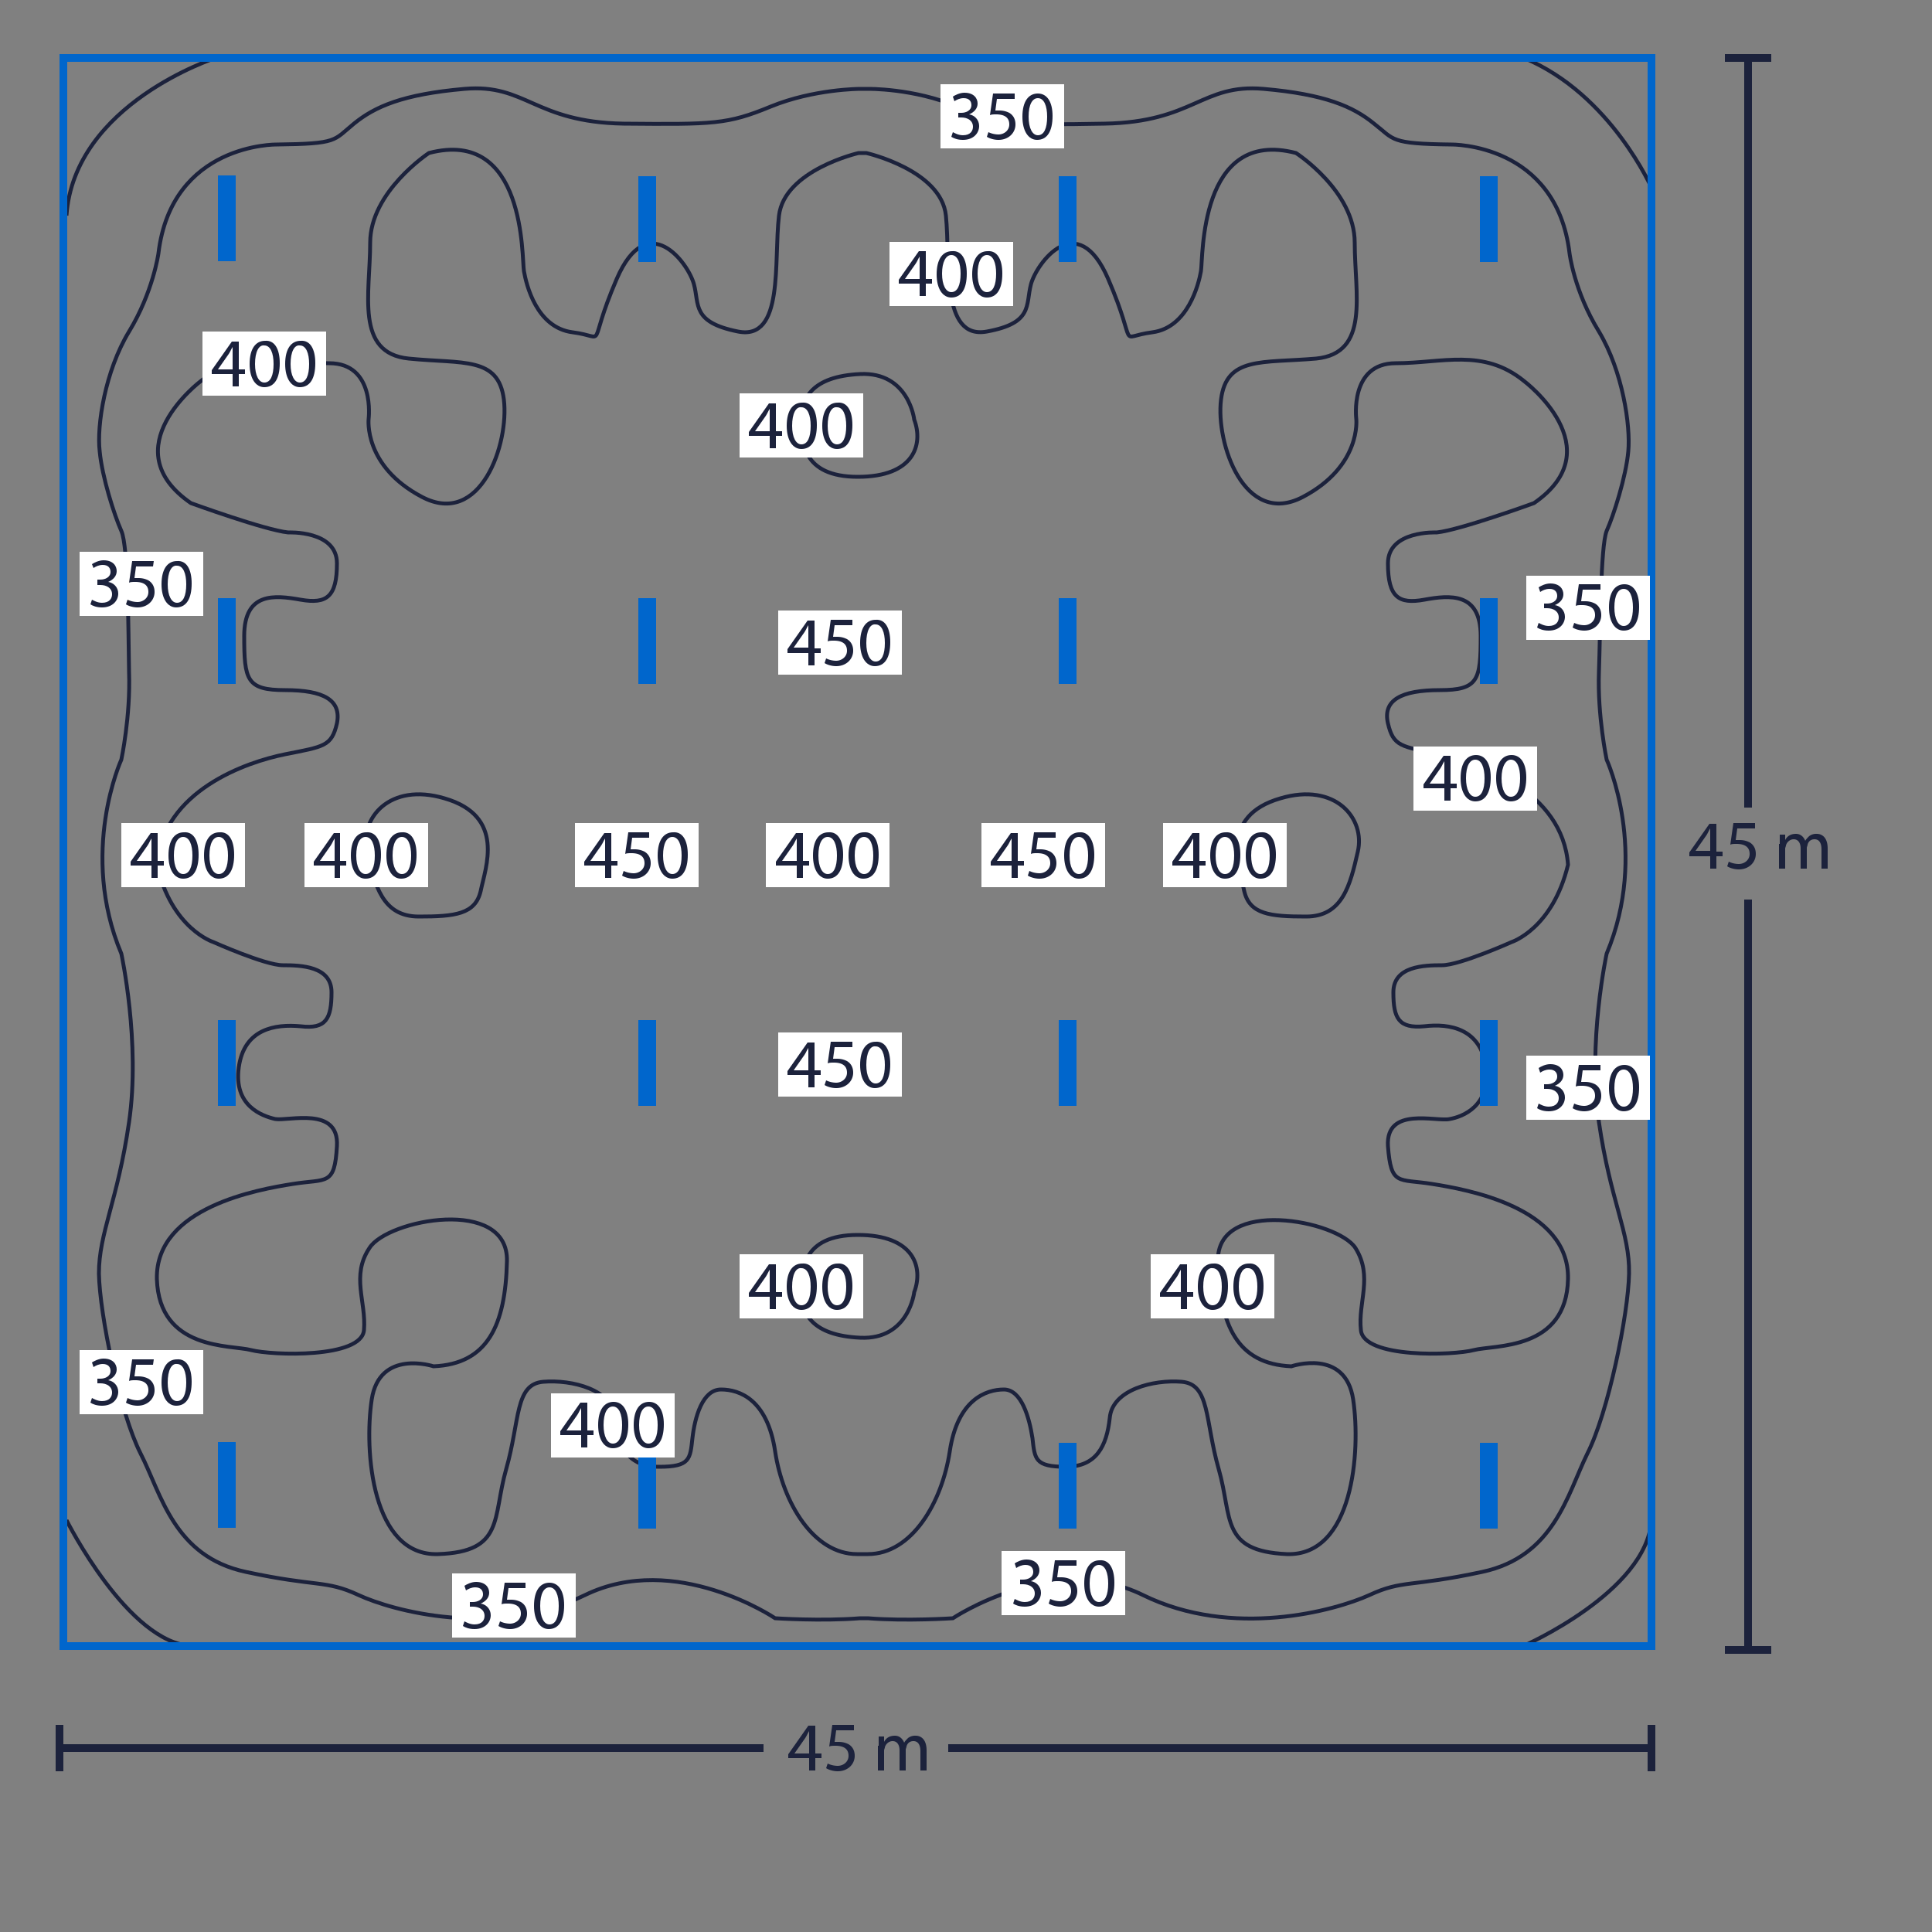 <svg xmlns="http://www.w3.org/2000/svg" xmlns:xlink="http://www.w3.org/1999/xlink" viewBox="0 0 250 250"><rect x="0" y="0" width="250" height="250" fill="#808080" stroke="none"/><g fill="#1c223c"><path d="M104.7 229.1v-1.6H102v-.5l2.6-3.7h.9v3.6h.8v.6h-.8v1.6h-.8 0zm0-2.2v-2-.9h0c-.2.3-.3.6-.5.9l-1.4 2h0 1.9z"/><use xlink:href="#A"/><path d="M113.7 225.9v-1.2h.7v.7h0c.2-.4.6-.8 1.4-.8.6 0 1 .4 1.2.9h0c.1-.2.3-.4.5-.6a1.49 1.49 0 0 1 1-.3c.6 0 1.4.4 1.4 1.9v2.6h-.8v-2.5c0-.8-.3-1.3-.9-1.3-.5 0-.8.3-.9.7 0 .1-.1.3-.1.4v2.7h-.8v-2.6c0-.7-.3-1.2-.9-1.2-.5 0-.9.4-1 .8 0 .1-.1.3-.1.4v2.6h-.8v-3.2h.1 0zm107.6-113.5v-1.6h-2.7v-.5l2.6-3.7h.9v3.6h.8v.6h-.8v1.6h-.8zm0-2.3v-2-.9h0c-.2.3-.3.6-.5.9l-1.4 2h0 1.9z"/><use xlink:href="#A" x="116.6" y="-116.7"/><path d="M230.3 109.2V108h.7v.7h0c.2-.4.6-.8 1.4-.8.6 0 1 .4 1.2.9h0c.1-.2.3-.4.5-.6a1.49 1.49 0 0 1 1-.3c.6 0 1.4.4 1.4 1.9v2.6h-.8v-2.5c0-.8-.3-1.3-.9-1.3-.5 0-.8.3-.9.7 0 .1-.1.3-.1.4v2.7h-.8v-2.6c0-.7-.3-1.2-.9-1.2-.5 0-.9.4-1 .8 0 .1-.1.3-.1.4v2.6h-.8v-3.2h.1zm-3.6 7.2h-1V213h-2.5v1h6v-1h-2.5zM223.2 7v1h2.5v96.5h1V8h2.5V7zM98.8 226.7v-1H8.2v-2.5h-1v6h1v-2.5zm115.4-3.5h-1v2.5h-90.5v1h90.5v2.5h1z"/></g><g fill="none"><g stroke="#1c223c" stroke-miterlimit="10" stroke-width=".5"><path d="M27.9 7.5S9.6 13.4 8.6 27.9m0 168.8s8 16 16.3 16.3m172.2 0s16-7 16.6-16.3m.1-172.2s-5.3-12.3-16.6-17m-84.9 201.9c5 .4 11 0 11 0s13-8.7 24.6-3 24.9 2 29.3 0c4.3-2 5.3-1 14.6-3s11-10 13.6-15.3c2.7-5.3 5.3-18 5.4-23.3s-2.4-9.3-3.9-19.6 1-21.8 1-21.8c5.5-13.1 0-25.1 0-25.1s-1.2-5.7-1-11.3c.2-5.7.2-16.3 1-18.3.9-2 2.5-7 2.8-10.3s-.7-10.3-3.8-15.5c-3.2-5.2-3.8-10.1-3.8-10.1-1.7-14.3-15.3-14.1-15.3-14.1-8-.1-7.3-.6-10-2.7-2.7-2.2-6.3-3.8-14.3-4.5s-9 4.3-20.6 4.5-13.3.2-19-2.2-11.6-2.3-11.6-2.3h-1s-6 0-11.6 2.3-7.3 2.3-19 2.2c-11.6-.2-12.6-5.2-20.6-4.5S48.5 13.8 45.8 16s-2 2.6-10 2.7c0 0-13.6-.2-15.3 14.1 0 0-.7 5-3.8 10.1s-4.2 12.2-3.8 15.5c.3 3.3 1.9 8.3 2.8 10.3s.9 12.6 1 18.3c.2 5.7-1 11.3-1 11.3s-5.5 12 0 25.1c0 0 2.5 11.5 1 21.8s-3.9 14.3-3.9 19.6c.1 5.3 2.7 18 5.4 23.3s4.3 13.3 13.6 15.3 10.3 1 14.6 3 17.6 5.7 29.3 0 24.6 3 24.6 3 6 .4 11 0h1 0z"/><path d="M112.3 201.1c5.7 0 9.6-6.7 10.6-13.3 1-6.7 4.7-8 7-8s3.3 3.7 3.7 6.3c.3 2.7.3 3.7 4.3 3.7s5.3-2.7 5.7-6.3c.3-3.7 5.7-5 9.3-4.7 3.7.3 3 5 4.8 11.3s.2 10.6 8.8 11c8.6.3 9.6-13.3 8.6-20s-8-4.3-8-4.3c-7-.3-9.3-5.3-9.5-13.6s15.5-5.3 17.8-1.7c2.3 3.7.3 7 .7 10.6.3 3.7 12 3.3 14.6 2.6 2.7-.7 12 .1 12.2-9.2s-13.2-11.6-17.6-12.3-5.3.3-5.7-4.9c-.3-5.2 6.3-3.1 8-3.5 1.7-.3 5.3-1.7 4.7-6.7-.7-5-4.7-5.7-8-5.3-3.3.3-4-1-4-4.4s4-3.5 6.3-3.5 9-3 9-3 5.3-1.7 7.3-10c-.7-9.6-11.6-13.3-16.6-14.3s-6-1-6.7-4 1.7-4.3 6.7-4.3 5.3-1.3 5.3-7-4-5.3-7.3-4.7-4.7-.3-4.7-4.7c0-4.3 6.3-4 6.3-4 3-.3 12.6-3.8 12.6-3.8 10.3-7.1-1.3-15.8-1.3-15.8-5.3-4.3-10.6-2.3-16.6-2.3s-5.1 7.2-5.1 7.2.7 6.1-6.9 10.1-11.3-7-10.6-12.6 5.3-4.7 12.3-5.3c7-.7 5-8.3 5-15s-7.6-11.6-7.6-11.6c-12.6-3.3-12 13.6-12.3 15.3s-1.7 7.3-6.3 7.9c-4.7.6-1.7 2.4-5.7-6.9s-9.3-2-10 .7.3 5-5.7 6.1-4.7-9.1-5.3-15-10.3-8.1-10.3-8.1h-1s-9.6 2.2-10.3 8.1.7 16.2-5.3 15-5-3.5-5.7-6.1c-.7-2.7-6-10-10-.7s-1 7.5-5.7 6.9-6-6.2-6.3-7.9.3-18.6-12.3-15.3c0 0-7.6 5-7.6 11.6s-2 14.3 5 15 11.6-.3 12.3 5.3c.7 5.7-3 16.6-10.6 12.6s-6.9-10.1-6.9-10.1.9-7.2-5.1-7.2-11.3-2-16.6 2.3c0 0-11.6 8.7-1.3 15.8 0 0 9.6 3.5 12.6 3.8 0 0 6.3-.3 6.3 4s-1.3 5.3-4.7 4.7-7.3-1-7.3 4.7.3 7 5.3 7 7.3 1.3 6.7 4.3c-.7 3-1.7 3-6.7 4s-15.8 4.7-16.6 14.3c1.9 8.3 7.3 10 7.3 10s6.7 3 9 3 6.3.1 6.3 3.5-.7 4.8-4 4.4c-3.3-.3-7.3.3-8 5.3s3 6.3 4.7 6.7c1.7.3 8.3-1.7 8 3.5s-1.3 4.2-5.7 4.9-17.8 3-17.6 12.3c.3 9.3 9.6 8.5 12.2 9.2 2.7.7 14.3 1.1 14.6-2.6s-1.7-7 .7-10.6c2.3-3.7 18-6.7 17.8 1.7-.2 8.3-2.5 13.3-9.5 13.6 0 0-7-2.3-8 4.3s0 20.3 8.6 20 7-4.7 8.8-11 1.1-11 4.8-11.3 9 1 9.3 4.7 1.7 6.3 5.7 6.3 4-1 4.3-3.7 1.3-6.3 3.7-6.3 6 1.3 7 8 5 13.3 10.6 13.3h1.4 0z"/><path d="M57.5 103.3c-7.1-2.1-11 2.6-10 6.9 1 4.4 2 8.4 6.7 8.4s7.3-.3 8-3.3c.6-3 3.3-9.7-4.7-12zm108.2 0c7.1-2.1 11 2.6 10 6.9-1 4.4-2 8.4-6.7 8.4s-7.3-.3-8-3.3c-.6-3-3.3-9.7 4.7-12zm-47.4-49s-.7-6.2-7-5.9-7.6 3.2-7.6 5.9 0 7.4 7.3 7.4 8.5-4.2 7.3-7.4zm0 112.9s-.7 6.2-7 5.9-7.6-3.2-7.6-5.9 0-7.4 7.3-7.4 8.5 4.2 7.3 7.4z"/></g><path d="M8.2 7.5h205.5V213H8.2z" stroke="#06c" stroke-miterlimit="10"/></g><path d="M28.2 22.7h2.3v11.1h-2.3zm54.4.1h2.3v11.1h-2.3zm108.9 0h2.3v11.1h-2.3zm-54.5 0h2.3v11.1H137zM28.2 77.4h2.3v11.1h-2.3zm54.4 0h2.3v11.1h-2.3zm108.9 0h2.3v11.1h-2.3zm-54.5 0h2.3v11.1H137zM28.2 132h2.3v11.1h-2.3zm54.4 0h2.3v11.1h-2.3zm108.9 0h2.3v11.1h-2.3zm-54.5 0h2.3v11.1H137zM28.2 186.6h2.3v11.1h-2.3zm54.4.1h2.3v11.1h-2.3zm108.9 0h2.3v11.1h-2.3zm-54.5 0h2.3v11.1H137z" fill="#06c"/><path d="M121.7 10.9h16v8.3h-16zm75.8 63.6h16v8.3h-16zm0 62.1h16v8.3h-16zm-67.9 64.1h16v8.3h-16zm-71.1 2.9h16v8.3h-16zm-48.2-28.9h16v8.3h-16zm0-103.3h16v8.3h-16zm15.9-28.5h16v8.3h-16zm88.9-11.6h16v8.3h-16zm-43.8 149h16v8.3h-16zm77.6-18h16v8.3h-16zM15.7 106.5h16v8.3h-16zm23.7 0h16v8.3h-16zm111.1 0h16v8.3h-16zM95.7 50.9h16v8.3h-16zm0 111.4h16v8.3h-16zm3.4-55.8h16v8.3h-16zm83.8-9.9h16v8.3h-16zM100.7 79h16v8.3h-16zm0 54.6h16v8.3h-16zm-26.3-27.1h16v8.3h-16zm52.6 0h16v8.3h-16z" fill="#fff"/><g fill="#1c223c"><use xlink:href="#B"/><path d="M131.2 12.8H129l-.2 1.5h.5c.5 0 .9.1 1.3.3.5.3.8.8.8 1.5 0 1.1-.9 2-2.2 2-.6 0-1.2-.2-1.5-.4l.2-.6a3.07 3.07 0 0 0 1.3.3c.7 0 1.4-.5 1.4-1.3s-.5-1.3-1.7-1.3c-.3 0-.6 0-.8.1l.4-2.8h2.8v.7h-.1z"/><use xlink:href="#C"/><use xlink:href="#B" x="75.8" y="63.5"/><use xlink:href="#A" x="96.6" y="-147.6"/><use xlink:href="#D"/><use xlink:href="#B" x="75.8" y="125.7"/><use xlink:href="#A" x="96.6" y="-85.4"/><use xlink:href="#D" y="62.2"/><use xlink:href="#B" x="8" y="189.8"/><path d="M139.2 202.6H137l-.2 1.5h.5c.5 0 .9.1 1.3.3.5.3.8.8.8 1.5 0 1.1-.9 2-2.2 2-.6 0-1.2-.2-1.5-.4l.2-.6a3.07 3.07 0 0 0 1.3.3c.7 0 1.4-.5 1.4-1.3s-.5-1.3-1.7-1.3c-.3 0-.6 0-.8.1l.4-2.8h2.8v.7h-.1z"/><use xlink:href="#E"/><use xlink:href="#B" x="-63.2" y="192.7"/><path d="M68 205.5h-2.2l-.2 1.5h.5c.5 0 .9.1 1.3.3.5.3.8.8.8 1.5 0 1.1-.9 2-2.2 2-.6 0-1.2-.2-1.5-.4l.2-.6a3.07 3.07 0 0 0 1.3.3c.7 0 1.4-.5 1.4-1.3s-.5-1.3-1.7-1.3c-.3 0-.6 0-.8.1l.4-2.8H68v.7z"/><use xlink:href="#C" x="-63.2" y="192.7"/><use xlink:href="#B" x="-111.4" y="163.8"/><use xlink:href="#F"/><use xlink:href="#G"/><path d="M11.9 77.6c.2.1.7.4 1.3.4 1 0 1.3-.6 1.3-1.1 0-.8-.7-1.2-1.5-1.2h-.4V75h.4c.6 0 1.3-.3 1.3-1 0-.5-.3-.9-1-.9-.5 0-.9.2-1.2.4l-.2-.5c.3-.2.9-.5 1.5-.5 1.2 0 1.7.7 1.7 1.4 0 .6-.4 1.1-1.1 1.4h0c.7.1 1.3.7 1.3 1.5 0 .9-.7 1.8-2.1 1.8-.7 0-1.2-.2-1.5-.4l.2-.6z"/><use xlink:href="#F" y="-103.3"/><use xlink:href="#G" y="-103.3"/><path d="M30.1 50v-1.6h-2.7v-.5l2.6-3.7h.9v3.6h.8v.6h-.8V50h-.8zm0-2.2v-2-.9h0c-.2.3-.3.6-.5.9l-1.4 2h0 1.9z"/><use xlink:href="#H"/><use xlink:href="#H" x="4.6"/><path d="M119 38.3v-1.6h-2.7v-.5l2.6-3.7h.9v3.6h.8v.6h-.8v1.6h-.8zm0-2.2v-2-.9h0c-.2.3-.3.6-.5.9l-1.4 2h0 1.9z"/><use xlink:href="#I"/><use xlink:href="#I" x="4.6"/><path d="M75.2 187.3v-1.6h-2.7v-.5l2.6-3.7h.9v3.6h.8v.6H76v1.6h-.8 0zm0-2.2v-2-.9h0c-.2.3-.3.6-.5.9l-1.4 2h0 1.9z"/><use xlink:href="#D" x="-130.8" y="105.8"/><use xlink:href="#D" x="-126.2" y="105.8"/><use xlink:href="#J"/><use xlink:href="#H" x="122.7" y="119.4"/><use xlink:href="#H" x="127.3" y="119.4"/><use xlink:href="#K"/><use xlink:href="#E" x="-118.5" y="-94.2"/><use xlink:href="#E" x="-113.9" y="-94.2"/><path d="M43.3 113.6V112h-2.7v-.5l2.6-3.7h.8v3.6h.8v.6H44v1.6h-.7zm0-2.2v-2-.9h0c-.2.3-.3.6-.5.9l-1.4 2h0 1.9z"/><use xlink:href="#E" x="-94.9" y="-94.2"/><use xlink:href="#L"/><use xlink:href="#K" x="134.8"/><use xlink:href="#E" x="16.3" y="-94.2"/><use xlink:href="#E" x="20.9" y="-94.2"/><path d="M99.6 58v-1.6h-2.7v-.5l2.6-3.7h.9v3.6h.8v.6h-.8V58h-.8zm0-2.2v-2-.9h0c-.2.3-.3.6-.5.9l-1.4 2h0 1.9z"/><use xlink:href="#H" x="69.5" y="8"/><use xlink:href="#H" x="74.1" y="8"/><use xlink:href="#J" x="-53.2"/><use xlink:href="#H" x="69.5" y="119.4"/><use xlink:href="#H" x="74.1" y="119.4"/><use xlink:href="#K" x="83.5"/><use xlink:href="#E" x="-35.1" y="-94.2"/><use xlink:href="#L" x="59.8"/><path d="M186.9 103.6V102h-2.7v-.5l2.6-3.7h.9v3.6h.8v.6h-.8v1.6h-.8zm0-2.2v-2-.9h0c-.2.3-.3.6-.5.9l-1.4 2h0 1.9z"/><use xlink:href="#D" x="-19.2" y="22.1"/><path d="M197.5 100.6c0 2-.7 3.1-2 3.1-1.1 0-1.9-1.1-1.9-3 0-2 .8-3 2-3s1.9 1.1 1.9 2.9zm-3.2.1c0 1.5.5 2.4 1.2 2.4.8 0 1.2-.9 1.2-2.4 0-1.4-.4-2.4-1.2-2.4-.6 0-1.2.8-1.2 2.4zm-89.7-14.6v-1.6h-2.7V84l2.6-3.7h.9v3.6h.8v.6h-.8v1.6h-.8zm0-2.3v-2-.9h0c-.2.3-.3.6-.5.9l-1.4 2h0 1.9z"/><use xlink:href="#M"/><use xlink:href="#G" x="90.4" y="-95.7"/><use xlink:href="#J" x="-48.2" y="-28.7"/><use xlink:href="#M" y="54.6"/><use xlink:href="#G" x="90.4" y="-41.1"/><use xlink:href="#K" x="58.7"/><path d="M84 108.4h-2.2l-.2 1.5h.5c.5 0 .9.1 1.3.3.5.3.8.8.8 1.5 0 1.1-.9 2-2.2 2-.6 0-1.2-.2-1.5-.4l.2-.6a3.07 3.07 0 0 0 1.3.3c.7 0 1.4-.5 1.4-1.3s-.5-1.3-1.7-1.3c-.3 0-.6 0-.8.1l.4-2.8H84v.7z"/><use xlink:href="#E" x="-55.2" y="-94.2"/><use xlink:href="#K" x="111.3"/><use xlink:href="#A" x="26.1" y="-115.5"/><path d="M141.6 110.6c0 2-.7 3.1-2 3.1-1.1 0-1.9-1.1-1.9-3 0-2 .8-3 2-3 1.1-.1 1.9 1 1.9 2.9zm-3.2.1c0 1.5.5 2.4 1.2 2.4.8 0 1.2-.9 1.2-2.4 0-1.4-.4-2.4-1.2-2.4-.7 0-1.2.8-1.2 2.4z"/></g><defs><path id="A" d="M110.4 223.9h-2.2l-.2 1.5h.5c.5 0 .9.1 1.3.3.5.3.8.8.8 1.5 0 1.1-.9 2-2.2 2-.6 0-1.2-.2-1.5-.4l.2-.6a3.07 3.07 0 0 0 1.3.3c.7 0 1.4-.5 1.4-1.3s-.5-1.3-1.7-1.3c-.3 0-.6 0-.8.1l.4-2.8h2.8v.7h-.1z"/><path id="B" d="M123.3 17.1c.2.1.7.4 1.3.4 1 0 1.3-.6 1.3-1.1 0-.8-.7-1.2-1.5-1.2h-.4v-.6h.4c.6 0 1.3-.3 1.3-1 0-.5-.3-.9-1-.9-.5 0-.9.2-1.2.4l-.2-.6c.3-.2.9-.5 1.5-.5 1.2 0 1.7.7 1.7 1.4 0 .6-.4 1.1-1.1 1.4h0c.7.1 1.3.7 1.3 1.5 0 .9-.7 1.8-2.1 1.8-.7 0-1.2-.2-1.5-.4l.2-.6z"/><path id="C" d="M136.2 15c0 2-.7 3.1-2 3.1-1.1 0-1.9-1.1-1.9-3 0-2 .8-3 2-3s1.9 1.1 1.9 2.9zm-3.1.1c0 1.5.5 2.4 1.2 2.4.8 0 1.2-.9 1.2-2.4 0-1.4-.4-2.4-1.2-2.4-.7 0-1.2.8-1.2 2.4z"/><path id="D" d="M212.1 78.5c0 2-.7 3.1-2 3.1-1.1 0-1.9-1.1-1.9-3 0-2 .8-3 2-3s1.9 1.1 1.9 2.9zm-3.2.1c0 1.5.5 2.4 1.2 2.4.8 0 1.2-.9 1.2-2.4 0-1.4-.4-2.4-1.2-2.4-.7 0-1.2.8-1.2 2.4z"/><path id="E" d="M144.2 204.8c0 2-.7 3.1-2 3.1-1.1 0-1.9-1.1-1.9-3 0-2 .8-3 2-3 1.2-.1 1.9 1 1.9 2.9zm-3.2.1c0 1.5.5 2.4 1.2 2.4.8 0 1.2-.9 1.2-2.4 0-1.4-.4-2.4-1.2-2.4-.7 0-1.2.8-1.2 2.4z"/><path id="F" d="M19.8 176.6h-2.2l-.2 1.5h.5c.5 0 .9.1 1.3.3.5.3.8.8.8 1.5 0 1.1-.9 2-2.2 2-.6 0-1.2-.2-1.5-.4l.2-.6a3.07 3.07 0 0 0 1.3.3c.7 0 1.4-.5 1.4-1.3s-.5-1.3-1.7-1.3c-.3 0-.6 0-.8.1l.4-2.8h2.8l-.1.7h0z"/><path id="G" d="M24.8 178.8c0 2-.7 3.1-2 3.1-1.1 0-1.9-1.1-1.9-3 0-2 .8-3 2-3 1.2-.1 1.9 1 1.9 2.9zm-3.1.1c0 1.5.5 2.4 1.2 2.4.8 0 1.2-.9 1.2-2.4 0-1.4-.4-2.4-1.2-2.4-.7-.1-1.2.8-1.2 2.4z"/><path id="H" d="M36.2 47c0 2-.7 3.1-2 3.1-1.1 0-1.9-1.1-1.9-3 0-2 .8-3 2-3 1.2-.1 1.9 1 1.9 2.9zm-3.2.1c0 1.5.5 2.4 1.2 2.4.8 0 1.2-.9 1.2-2.4 0-1.4-.4-2.4-1.2-2.4-.7-.1-1.2.8-1.2 2.4z"/><path id="I" d="M125.1 35.4c0 2-.7 3.1-2 3.1-1.1 0-1.9-1.1-1.9-3 0-2 .8-3 2-3 1.2-.1 1.9 1 1.9 2.9zm-3.2 0c0 1.5.5 2.4 1.2 2.4.8 0 1.2-.9 1.2-2.4 0-1.4-.4-2.4-1.2-2.4-.7 0-1.2.9-1.2 2.4z"/><path id="J" d="M152.8 169.4v-1.6h-2.7v-.5l2.6-3.7h.9v3.6h.8v.6h-.8v1.6h-.8 0zm0-2.2v-2-.9h0c-.2.3-.3.6-.5.9l-1.4 2h0 1.9z"/><path id="K" d="M19.6 113.6V112h-2.7v-.5l2.6-3.7h.9v3.6h.8v.6h-.8v1.6h-.8zm0-2.2v-2-.9h0c-.2.3-.3.6-.5.9l-1.4 2h0 1.9z"/><path id="L" d="M53.9 110.6c0 2-.7 3.1-2 3.1-1.1 0-1.9-1.1-1.9-3 0-2 .8-3 2-3 1.2-.1 1.9 1 1.9 2.9zm-3.1.1c0 1.5.5 2.4 1.2 2.4.8 0 1.2-.9 1.2-2.4 0-1.4-.4-2.4-1.2-2.4-.7 0-1.2.8-1.2 2.4z"/><path id="M" d="M110.2 80.9H108l-.2 1.5h.5c.5 0 .9.1 1.3.3.5.3.8.8.8 1.5 0 1.1-.9 2-2.2 2-.6 0-1.2-.2-1.5-.4l.2-.6a3.07 3.07 0 0 0 1.3.3c.7 0 1.4-.5 1.4-1.3s-.5-1.3-1.7-1.3c-.3 0-.6 0-.8.1l.4-2.8h2.8v.7h-.1z"/></defs></svg>
